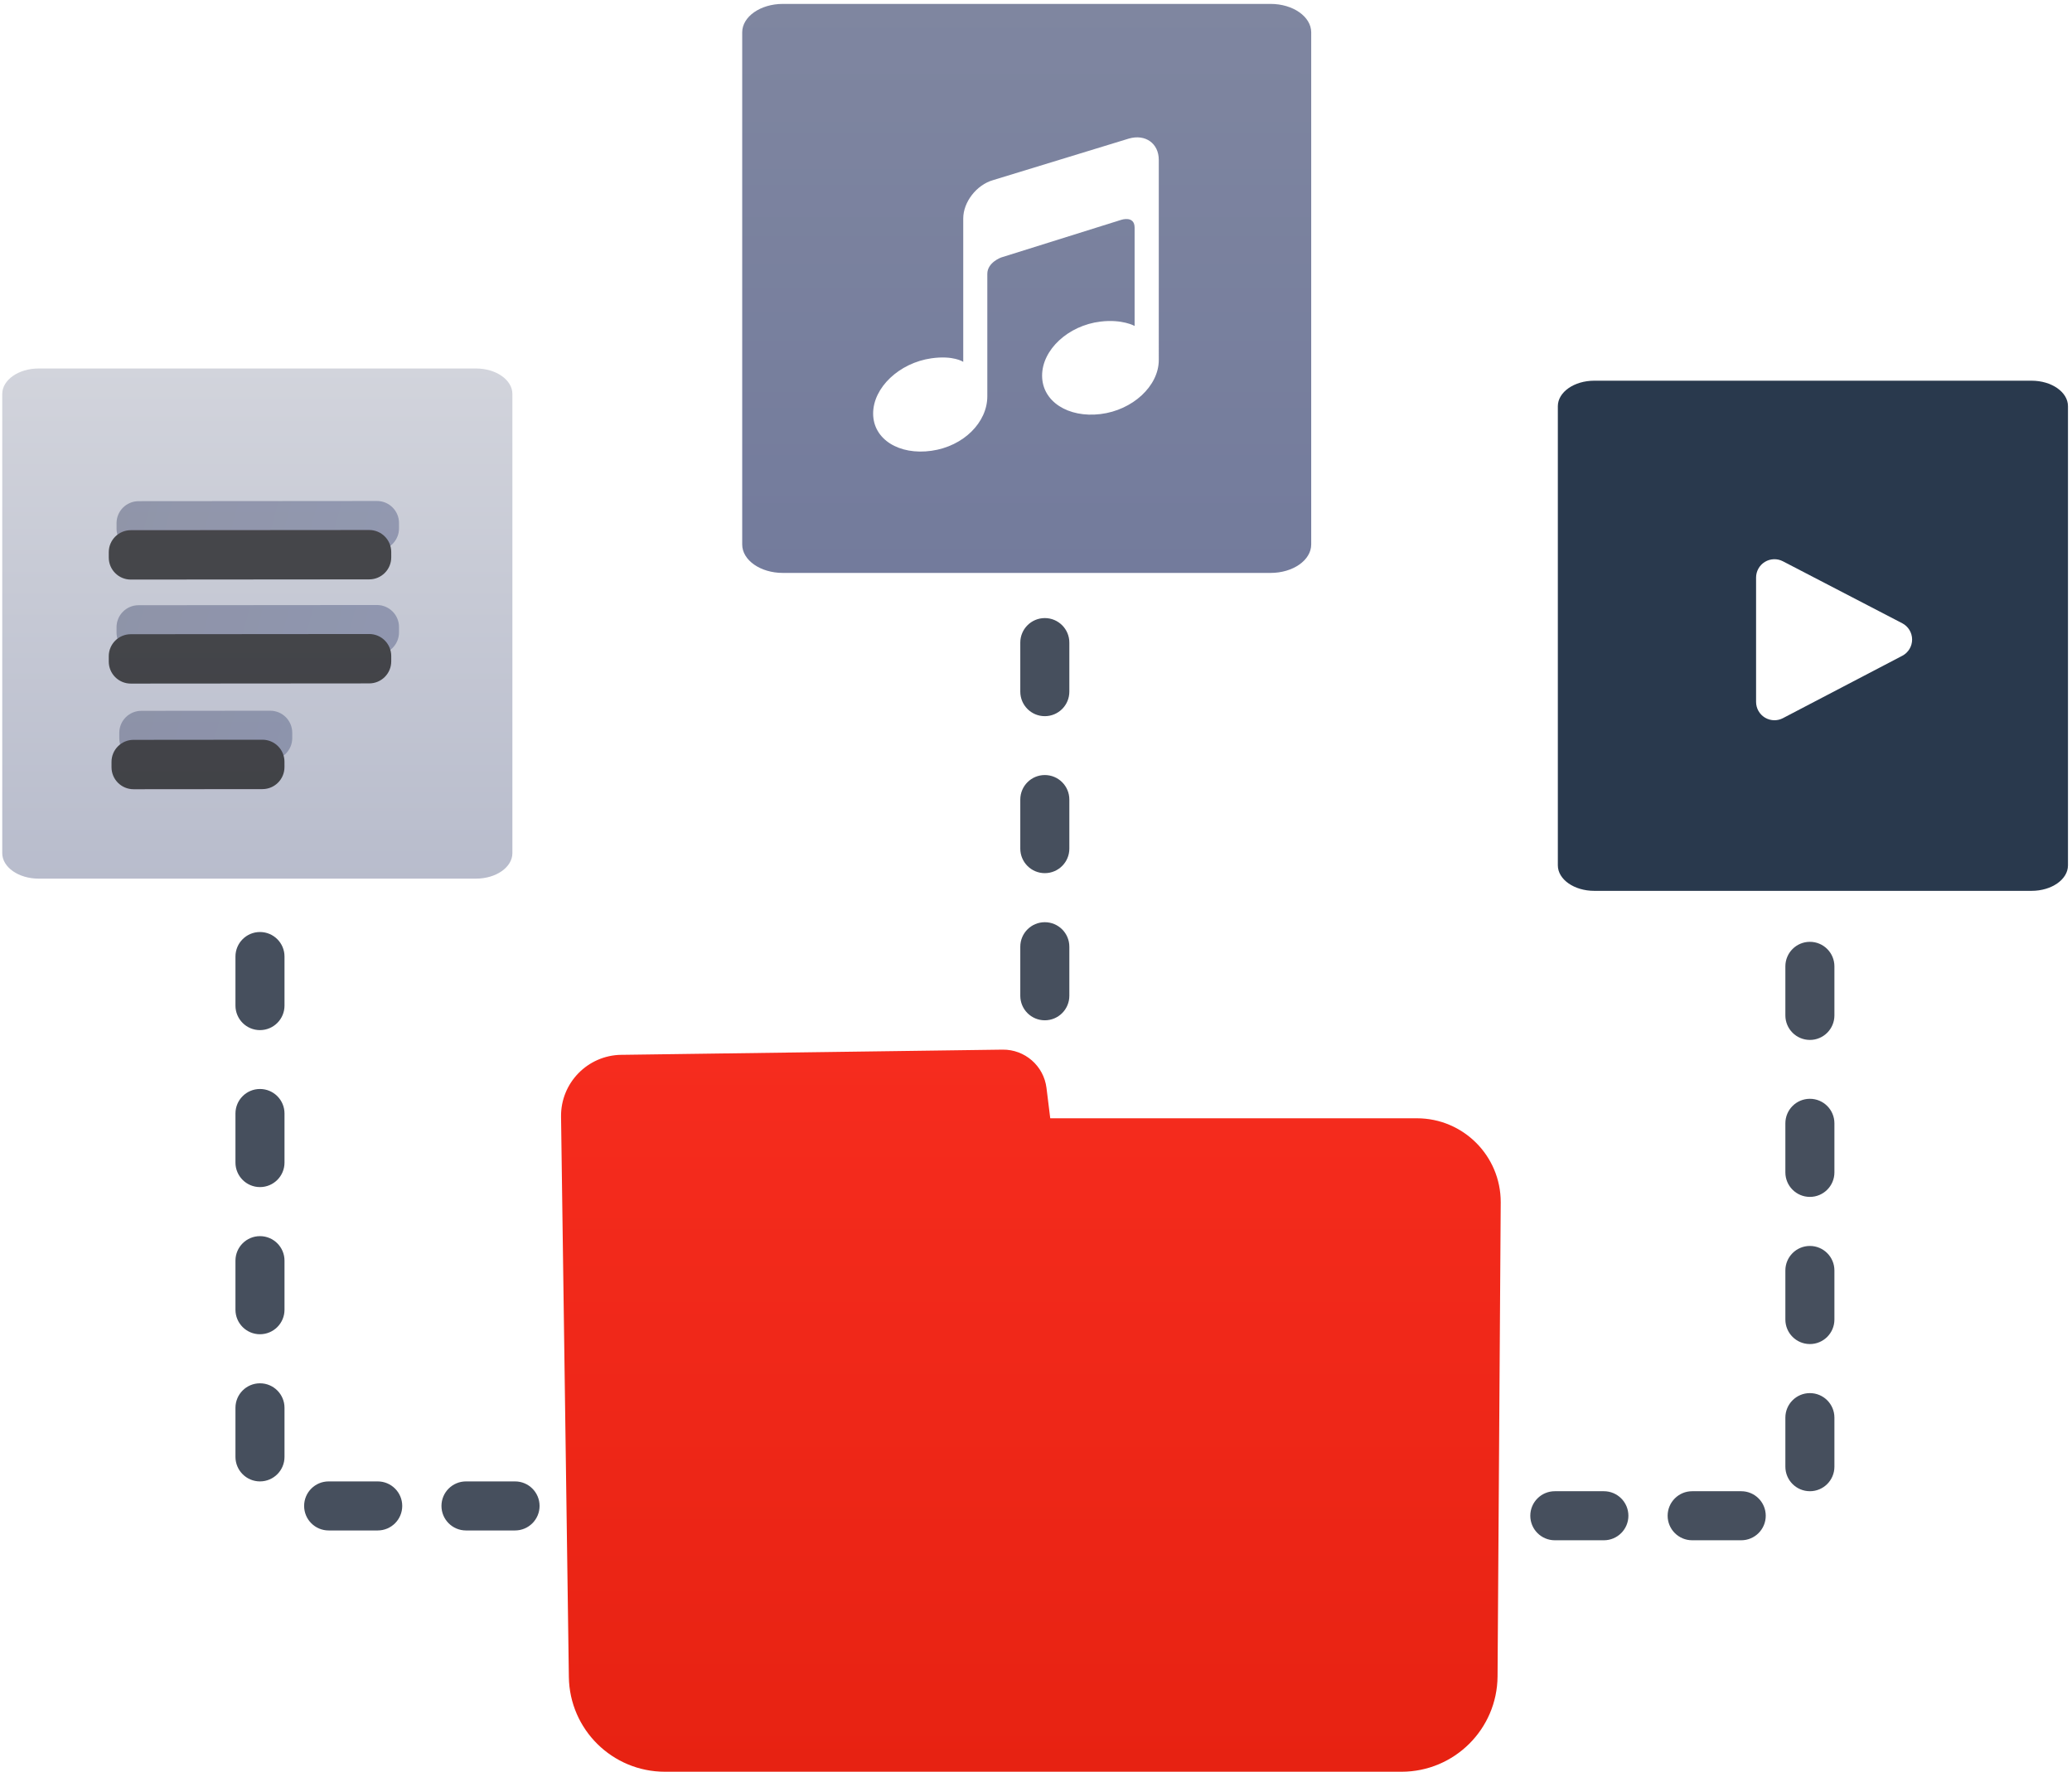 <svg xmlns="http://www.w3.org/2000/svg" xmlns:xlink="http://www.w3.org/1999/xlink" width="207" height="177" viewBox="0 0 207 177">
    <defs>
        <linearGradient id="prefix__a" x1="50%" x2="50%" y1="0%" y2="138.502%">
            <stop offset="0%" stop-color="#D2D4DC"/>
            <stop offset="100%" stop-color="#AEB3C6"/>
        </linearGradient>
        <linearGradient id="prefix__b" x1="100%" x2="0%" y1="100%" y2="100%">
            <stop offset="0%" stop-color="#747C9C"/>
            <stop offset="100%" stop-color="#717790"/>
        </linearGradient>
        <linearGradient id="prefix__e" x1="50%" x2="50%" y1="0%" y2="100%">
            <stop offset="0%" stop-color="#7F86A0"/>
            <stop offset="100%" stop-color="#737B9C"/>
        </linearGradient>
        <linearGradient id="prefix__f" x1="50%" x2="50%" y1="0%" y2="100%">
            <stop offset="0%" stop-color="#F62C1E"/>
            <stop offset="100%" stop-color="#E72212"/>
        </linearGradient>
        <filter id="prefix__d" width="109.5%" height="109.2%" x="-4.8%" y="-4.6%" filterUnits="objectBoundingBox">
            <feOffset dy="3" in="SourceAlpha" result="shadowOffsetInner1"/>
            <feComposite in="shadowOffsetInner1" in2="SourceAlpha" k2="-1" k3="1" operator="arithmetic" result="shadowInnerInner1"/>
            <feColorMatrix in="shadowInnerInner1" values="0 0 0 0 0 0 0 0 0 0 0 0 0 0 0 0 0 0 0.197 0"/>
        </filter>
        <path id="prefix__c" d="M31.775 71.61v.002l.139.516c.313 1.173-.382 2.377-1.554 2.693l-12.438 3.345c-1.173.315-2.38-.38-2.695-1.553l-.001-.004-.138-.515c-.313-1.173.382-2.378 1.554-2.693l12.437-3.345c1.173-.315 2.38.38 2.696 1.553zm7.57-12.961v.003l.138.515c.314 1.173-.382 2.378-1.554 2.693l-23.003 6.183c-1.174.316-2.38-.38-2.696-1.553v-.003l-.139-.516c-.313-1.172.382-2.377 1.555-2.692l23.003-6.184c1.173-.315 2.38.38 2.696 1.554zm-2.69-10.038v.003l.139.516c.313 1.172-.382 2.377-1.555 2.692l-23.003 6.184c-1.173.315-2.38-.38-2.695-1.553l-.001-.003-.138-.516c-.314-1.173.382-2.377 1.554-2.693l23.003-6.183c1.174-.316 2.38.38 2.696 1.553z"/>
    </defs>
    <g fill="none" fill-rule="evenodd">
        <path fill="#464F5D" fill-rule="nonzero" d="M37.734 152.896h-4.901c-1.354 0-2.45-1.098-2.45-2.45 0-1.354 1.096-2.45 2.45-2.45h4.9c1.354 0 2.451 1.096 2.451 2.45 0 1.352-1.097 2.45-2.45 2.45zm13.721 0h-4.901c-1.353 0-2.45-1.098-2.45-2.45 0-1.354 1.097-2.45 2.45-2.45h4.901c1.353 0 2.45 1.096 2.45 2.45 0 1.352-1.097 2.45-2.45 2.45zm-25.482-4.9c-1.353 0-2.45-1.098-2.45-2.451v-4.9c0-1.354 1.097-2.45 2.45-2.45 1.353 0 2.45 1.096 2.45 2.45v4.9c0 1.353-1.097 2.45-2.45 2.45zm0-14.702c-1.353 0-2.45-1.098-2.45-2.45v-4.901c0-1.353 1.097-2.45 2.45-2.45 1.353 0 2.45 1.097 2.45 2.45v4.9c0 1.353-1.097 2.45-2.45 2.45zm0-14.702c-1.353 0-2.45-1.096-2.45-2.45v-4.9c0-1.354 1.097-2.45 2.45-2.45 1.353 0 2.45 1.096 2.45 2.45v4.9c0 1.354-1.097 2.45-2.45 2.45zm0-15.681c-1.353 0-2.45-1.097-2.45-2.451v-4.9c0-1.353 1.097-2.45 2.45-2.45 1.353 0 2.45 1.097 2.45 2.45v4.9c0 1.354-1.097 2.45-2.45 2.45zM116.142 128.393h-4.901c-1.354 0-2.45-1.097-2.45-2.45 0-1.353 1.096-2.45 2.45-2.45h4.9c1.354 0 2.451 1.097 2.451 2.45 0 1.353-1.097 2.45-2.45 2.45zm13.721 0h-4.901c-1.353 0-2.45-1.097-2.45-2.45 0-1.353 1.097-2.45 2.45-2.45h4.901c1.353 0 2.45 1.097 2.45 2.45 0 1.353-1.097 2.45-2.45 2.45zm-25.482-4.9c-1.353 0-2.45-1.098-2.45-2.45v-4.901c0-1.353 1.097-2.45 2.45-2.45 1.353 0 2.45 1.097 2.45 2.45v4.9c0 1.353-1.097 2.45-2.45 2.45zm0-21.563c-1.353 0-2.45-1.097-2.45-2.45v-4.9c0-1.353 1.097-2.45 2.45-2.45 1.353 0 2.45 1.097 2.45 2.45v4.9c0 1.353-1.097 2.45-2.45 2.45zm0-14.701c-1.353 0-2.45-1.096-2.45-2.45v-4.9c0-1.354 1.097-2.451 2.45-2.451 1.353 0 2.45 1.097 2.45 2.45v4.901c0 1.354-1.097 2.45-2.45 2.45zm0-15.682c-1.353 0-2.45-1.096-2.45-2.45v-4.9c0-1.353 1.097-2.45 2.45-2.45 1.353 0 2.45 1.097 2.45 2.45v4.9c0 1.354-1.097 2.45-2.45 2.45zM169.053 153.876h4.901c1.354 0 2.45-1.097 2.45-2.45 0-1.354-1.096-2.45-2.45-2.45h-4.9c-1.354 0-2.451 1.096-2.451 2.45 0 1.353 1.097 2.45 2.45 2.45zm-13.721 0h4.9c1.354 0 2.45-1.097 2.45-2.45 0-1.354-1.096-2.45-2.45-2.45h-4.9c-1.353 0-2.45 1.096-2.45 2.45 0 1.353 1.097 2.45 2.45 2.45zm25.482-4.9c1.353 0 2.45-1.098 2.45-2.451v-4.9c0-1.354-1.097-2.45-2.45-2.45-1.353 0-2.45 1.096-2.45 2.45v4.9c0 1.353 1.097 2.45 2.45 2.45zm0-14.702c1.353 0 2.45-1.097 2.45-2.45v-4.901c0-1.353-1.097-2.45-2.45-2.45-1.353 0-2.45 1.097-2.45 2.45v4.9c0 1.354 1.097 2.45 2.45 2.45zm0-14.702c1.353 0 2.45-1.096 2.45-2.45v-4.9c0-1.353-1.097-2.45-2.45-2.45-1.353 0-2.45 1.097-2.45 2.45v4.9c0 1.354 1.097 2.45 2.45 2.45zm0-15.681c1.353 0 2.45-1.097 2.45-2.45v-4.9c0-1.354-1.097-2.451-2.45-2.451-1.353 0-2.45 1.097-2.45 2.45v4.9c0 1.354 1.097 2.45 2.45 2.45z"/>
        <path fill="url(#prefix__a)" fill-rule="nonzero" d="M3.865 36.812h43.684c2.01 0 3.64 1.14 3.64 2.548V85.23c0 1.407-1.63 2.548-3.64 2.548H3.865c-2.01 0-3.641-1.141-3.641-2.548V39.36c0-1.407 1.63-2.548 3.64-2.548z"/>
        <g opacity=".653" transform="rotate(15 24.443 62.612)">
            <use fill="url(#prefix__b)" xlink:href="#prefix__c"/>
            <use fill="#000" filter="url(#prefix__d)" xlink:href="#prefix__c"/>
        </g>
        <path fill="#29394D" d="M202.958 88.998h-43.684c-2.01 0-3.64-1.141-3.64-2.548V40.58c0-1.407 1.63-2.548 3.64-2.548h43.684c2.01 0 3.64 1.14 3.64 2.548V86.45c0 1.407-1.63 2.548-3.64 2.548z"/>
        <path fill="#FFF" d="M190.043 65.515l-11.923 6.231c-.266.14-.558.209-.849.209-.33 0-.658-.09-.95-.265-.548-.333-.883-.927-.883-1.569V57.7c0-.64.334-1.234.881-1.567.548-.332 1.229-.355 1.797-.06l11.923 6.191c.607.315.987.941.988 1.625.001.683-.378 1.31-.984 1.627z"/>
        <path fill="url(#prefix__e)" d="M78.21.39h48.724c2.242 0 4.06 1.273 4.06 2.843v51.16c0 1.57-1.818 2.843-4.06 2.843H78.21c-2.243 0-4.061-1.273-4.061-2.842V3.233c0-1.57 1.818-2.843 4.06-2.843z"/>
        <path fill="#FFF" d="M112.788 13.841L99.21 17.995c-1.645.47-2.979 2.185-2.979 3.83v14.323s-.984-.664-3.175-.354c-3.218.457-5.827 2.927-5.827 5.518 0 2.591 2.61 4.179 5.827 3.722 3.22-.455 5.58-2.849 5.58-5.441V27.364c0-1.149 1.381-1.641 1.381-1.641l12.006-3.763s1.328-.446 1.328.783v9.822s-1.223-.703-3.415-.437c-3.218.39-5.827 2.808-5.827 5.398 0 2.592 2.61 4.232 5.827 3.841 3.22-.39 5.83-2.807 5.83-5.4V15.97c0-1.645-1.335-2.598-2.978-2.129z"/>
        <path fill="url(#prefix__f)" fill-rule="nonzero" d="M62.072 105.38l38.087-.519c2.225-.03 4.115 1.618 4.389 3.825l.375 3.033h36.63c4.625 0 8.375 3.75 8.375 8.375v.056l-.317 47.318c-.035 5.275-4.321 9.532-9.596 9.532H66.426c-5.248 0-9.522-4.215-9.595-9.463l-.78-55.968c-.049-3.372 2.647-6.144 6.02-6.191l.001.002z"/>
    </g>
</svg>
